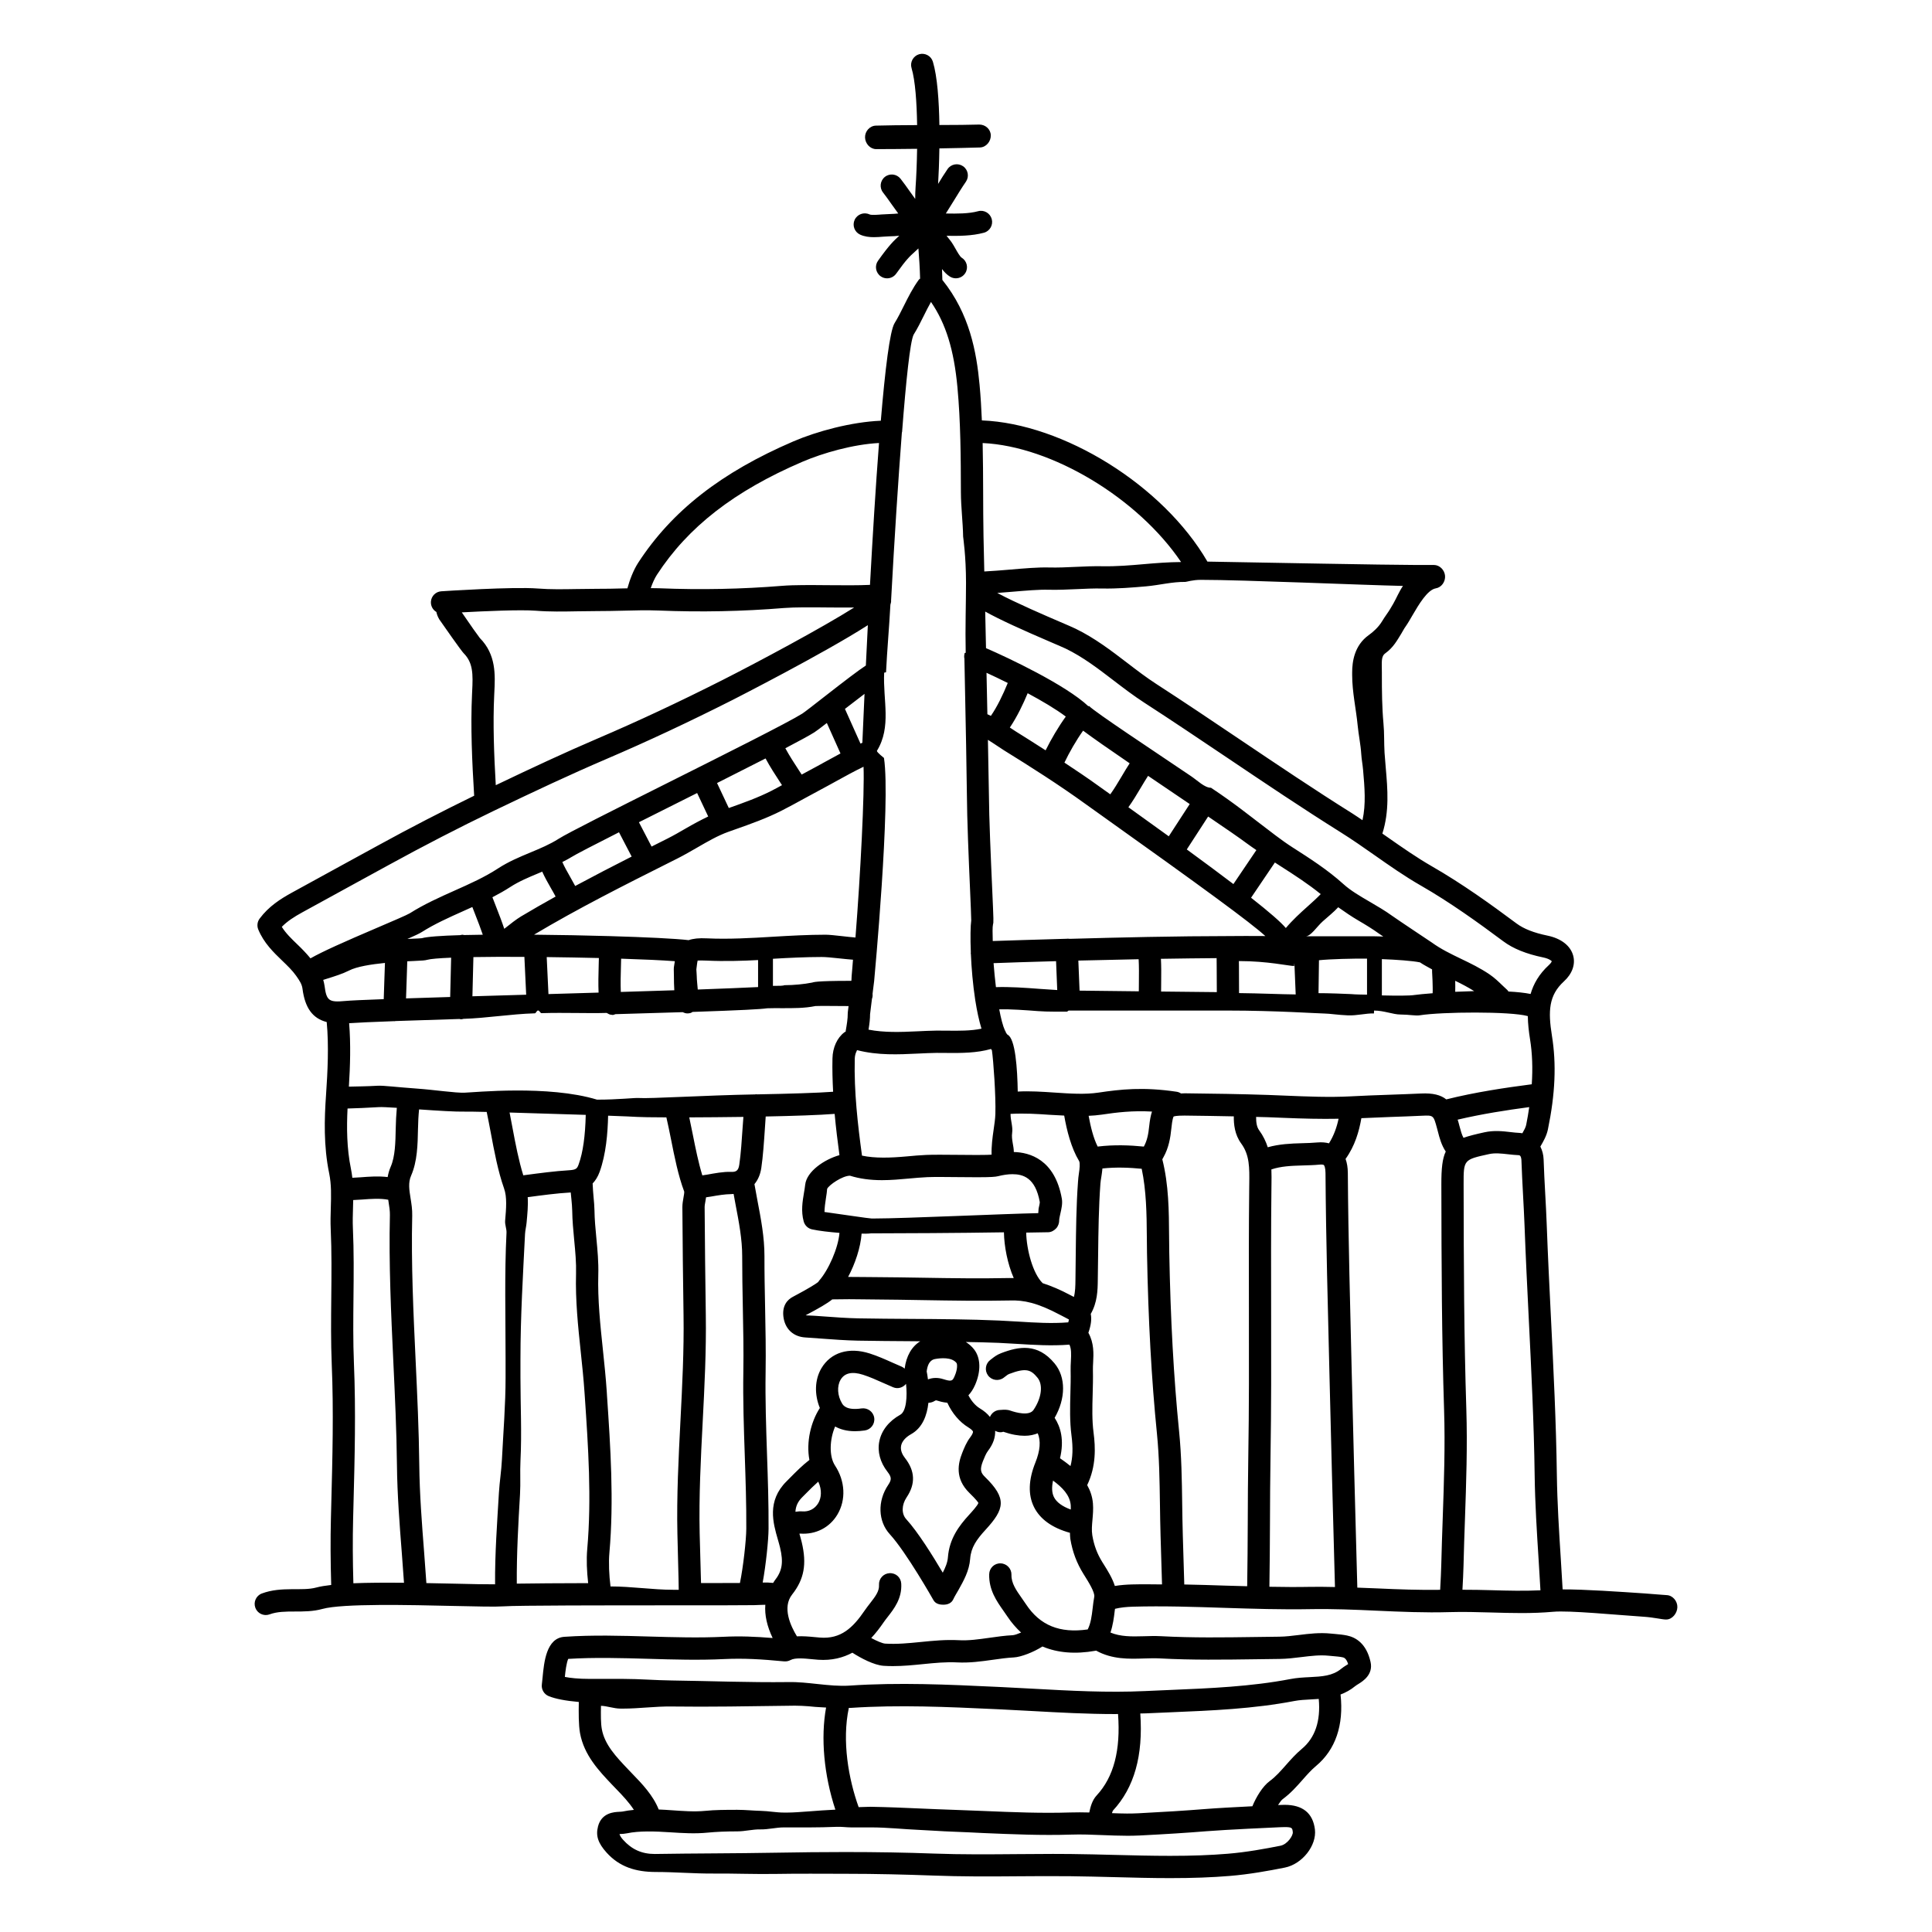 <?xml version="1.0" encoding="UTF-8"?>
<!-- Uploaded to: SVG Repo, www.svgrepo.com, Generator: SVG Repo Mixer Tools -->
<svg fill="#000000" width="800px" height="800px" version="1.1" viewBox="144 144 512 512" xmlns="http://www.w3.org/2000/svg">
 <path d="m308.11 624.15c-1.281 0.055-4.684 0.199-5.629 3.867-0.668 2.562 0.094 4.516 2.266 6.934 3.41 3.789 7.703 5.144 13.094 5.144h0.012c5.059 0 10.113 0.449 15.168 0.414 5.617-0.043 11.238 0.203 16.855 0.098 6.027-0.105 12.055-0.035 18.09-0.035 8.383 0 16 0.203 23.273 0.465 7.438 0.285 14.891 0.262 22.344 0.195 4.691-0.039 9.383-0.059 14.074-0.016 3.852 0.039 7.707 0.148 11.555 0.242 4.961 0.129 9.922 0.262 14.879 0.262 6 0 11.016-0.184 15.797-0.578 5.184-0.422 10.289-1.355 14.605-2.211 4.617-0.93 8.492-5.844 7.973-10.125-0.535-4.316-3.238-6.508-8.035-6.508-0.492 0-1 0.02-1.496 0.043-0.008 0-0.102 0.004-0.242 0.012 0.453-0.707 0.906-1.328 1.262-1.586 2.078-1.523 3.684-3.34 5.234-5.098 1.188-1.348 2.309-2.617 3.566-3.664 5.184-4.32 7.387-10.844 6.504-18.945 1.32-0.5 2.625-1.191 3.883-2.223 0.238-0.195 0.527-0.367 0.812-0.543 1.199-0.742 4.012-2.496 3.258-5.856-1.105-4.977-4.019-6.562-6.262-7.016-1.016-0.211-2.055-0.309-3.094-0.402l-1.07-0.098c-3.012-0.32-5.859 0.027-8.617 0.371-1.785 0.219-3.477 0.426-5.137 0.445l-6.246 0.082c-8.266 0.117-16.82 0.242-25.141-0.215-1.527-0.078-3.09-0.035-4.664 0.016-3.121 0.094-6.07 0.117-8.699-0.98 0.66-1.953 0.918-3.93 1.129-5.734 0.02-0.188 0.055-0.367 0.078-0.555 1.504-0.367 3.082-0.512 4.715-0.562 8.051-0.234 16.285 0.043 24.238 0.305 7.488 0.242 15.23 0.488 22.883 0.344 5.809-0.109 11.746 0.148 17.484 0.41 6.309 0.285 12.832 0.574 19.324 0.379 3.66-0.109 7.43-0.004 11.066 0.098 5.32 0.156 10.828 0.316 16.402-0.188 4.227-0.391 16.578 0.82 23.965 1.312 2.75 0.18 4.91 0.738 5.898 0.738h0.105c1.582 0 2.894-1.629 2.949-3.223 0.059-1.629-1.219-3.188-2.848-3.242-0.965-0.031-3.051-0.266-5.715-0.441-6.672-0.445-16.113-1.109-21.84-1.074-0.152-2.699-0.316-5.422-0.488-8.125-0.465-7.293-0.941-14.844-1.043-22.227-0.188-13.914-0.891-28.008-1.566-41.641-0.41-8.203-0.816-16.418-1.117-24.633-0.102-2.734-0.246-5.484-0.398-8.223-0.164-3.023-0.328-6.047-0.426-9.082-0.043-1.273-0.363-2.426-0.863-3.422 0.008-0.02 0.02-0.035 0.027-0.055 0.754-1.289 1.609-2.75 1.973-4.492 1.945-9.418 2.281-17.32 1.062-24.855-1.043-6.481-0.848-10.688 3.164-14.355 2.211-2.016 3.109-4.519 2.469-6.863-0.715-2.606-3.184-4.531-6.777-5.277-3.637-0.75-6.324-1.805-8.223-3.219-6.894-5.137-14.391-10.527-22.469-15.172-4.043-2.328-7.977-5.078-11.781-7.742-0.43-0.305-0.883-0.605-1.316-0.914 1.879-5.918 1.395-11.762 0.898-17.422-0.117-1.34-0.234-2.672-0.32-4-0.16-2.606-0.035-5.207-0.289-7.812-0.383-4.211-0.422-8.559-0.422-12.777v-0.719c0-2.797-0.266-4.207 0.941-5.07 2.129-1.535 3.156-3.492 4.227-5.219 0.383-0.609 0.664-1.227 1.094-1.816 0.594-0.82 1.195-1.91 1.906-3.109 1.559-2.66 3.898-6.676 6.129-7.047 1.516-0.246 2.574-1.785 2.449-3.32-0.125-1.531-1.418-2.875-2.953-2.875h-4.953c-7.098 0-41.211-0.648-55.066-0.891-11.758-20.25-38.203-36.59-59.777-37.418-0.137-3.16-0.316-6.277-0.609-9.43-0.812-8.719-2.629-18.809-9.859-27.801-0.023-0.988-0.051-1.945-0.094-2.887 0.578 0.762 1.262 1.492 2.117 2.019 0.484 0.297 1.02 0.438 1.547 0.438 0.988 0 1.957-0.496 2.516-1.398 0.859-1.391 0.426-3.203-0.965-4.062-0.461-0.285-1.156-1.523-1.621-2.344-0.359-0.637-0.707-1.242-1.059-1.758-0.422-0.609-0.891-1.133-1.336-1.699 3.191 0.055 6.707 0.047 9.898-0.812 1.574-0.426 2.508-2.047 2.082-3.621-0.426-1.57-2.047-2.519-3.617-2.082-2.5 0.676-5.555 0.656-8.547 0.605 0.738-1.148 1.457-2.309 2.164-3.473 1.023-1.668 2.043-3.336 3.152-4.949 0.926-1.348 0.586-3.184-0.754-4.109-1.344-0.918-3.18-0.586-4.106 0.754-0.887 1.281-1.691 2.613-2.508 3.938 0.137-2.266 0.285-5.629 0.34-9.414 4.25-0.074 8.191-0.164 10.773-0.246 1.629-0.059 2.906-1.617 2.852-3.246-0.055-1.629-1.457-2.828-3.051-2.824-2.543 0.086-6.394 0.109-10.57 0.121-0.098-6.356-0.547-12.852-1.723-16.77-0.469-1.562-2.125-2.441-3.676-1.98-1.559 0.473-2.449 2.117-1.977 3.68 0.98 3.258 1.379 9.125 1.473 15.09-4.008 0.02-7.918 0.051-10.938 0.141-1.629 0.047-2.914 1.516-2.863 3.144 0.039 1.605 1.352 3.082 2.945 3.082h0.09c2.981 0 6.816-0.035 10.762-0.082-0.062 3.996-0.223 7.621-0.395 10.004-0.078 1.078-0.109 2.172-0.109 3.277-0.508-0.695-1-1.383-1.469-2.047-0.789-1.117-1.551-2.203-2.418-3.301-1.012-1.281-2.867-1.5-4.144-0.492-1.277 1.008-1.5 2.867-0.492 4.144 0.801 1.016 1.496 2.016 2.219 3.043 0.551 0.789 1.156 1.629 1.812 2.512-0.734 0.074-1.465 0.125-2.227 0.145-0.605 0.02-1.418 0.055-2.211 0.113-0.934 0.078-2.68 0.223-3.195-0.02-1.477-0.68-3.231-0.039-3.922 1.441-0.684 1.48-0.039 3.231 1.441 3.918 1.148 0.531 2.41 0.68 3.664 0.68 0.848 0 1.691-0.07 2.492-0.133 0.605-0.047 1.195-0.082 1.672-0.094 0.863 0.008 1.711-0.078 2.562-0.156-1.395 1.254-2.664 2.449-5.637 6.629-0.945 1.328-0.633 3.172 0.695 4.117 0.52 0.371 1.117 0.547 1.707 0.547 0.922 0 1.832-0.43 2.41-1.238 2.691-3.781 3.621-4.621 4.914-5.781 0.305-0.273 0.629-0.574 0.977-0.902 0.203 2.535 0.375 5.176 0.449 8-0.094 0.094-0.227 0.133-0.309 0.242-1.652 2.266-2.836 4.648-3.988 6.949-0.777 1.559-1.547 3.113-2.465 4.602-1.258 2.035-2.504 12.219-3.648 25.863-7.863 0.332-17 2.828-23.125 5.457-19.168 8.23-32.246 18.453-41.176 32.184-1.289 2-2.238 4.531-2.856 6.777-0.438 0.012-0.887 0.016-1.316 0.027-2.231 0.062-4.484 0.109-6.703 0.102-1.793 0.008-3.606 0.023-5.41 0.059-3.586 0.059-6.969 0.129-10.371-0.141-6.488-0.508-24.75 0.684-25.523 0.738-1.465 0.094-2.633 1.25-2.746 2.711-0.09 1.148 0.492 2.211 1.445 2.773 0.109 0.504 0.285 1.16 0.781 1.977 5.777 8.277 6.273 8.777 6.461 8.965 2.492 2.531 2.477 5.5 2.238 10.137l-0.031 0.68c-0.414 8.582 0.012 17.965 0.562 26.934-8.348 4.074-16.875 8.457-25.43 13.156l-8.793 4.809c-4.719 2.574-9.434 5.156-14.137 7.75-2.984 1.645-6.078 3.613-8.488 6.844-0.621 0.832-0.758 1.926-0.367 2.883 1.469 3.578 4.055 6.066 6.336 8.262 1.395 1.34 2.711 2.606 3.707 4.019 0.914 1.297 1.527 2.231 1.68 3.434 0.652 5.055 2.664 7.859 6.414 8.82 0.594 6.207 0.246 13.199-0.184 19.41-0.43 6.148-0.668 13.406 0.84 20.691 0.613 2.981 0.523 5.953 0.43 9.102-0.059 1.887-0.109 3.758-0.023 5.641 0.273 5.996 0.207 12.152 0.148 18.105-0.059 5.816-0.121 11.836 0.125 17.777 0.52 12.324 0.191 24.879-0.125 37.027l-0.098 3.871c-0.137 5.5-0.109 11.277 0.078 17.555-1.527 0.18-2.902 0.391-3.914 0.668-3.852 1.066-9.164-0.375-14.445 1.582-1.531 0.562-2.309 2.258-1.746 3.789 0.441 1.191 1.566 1.93 2.769 1.93 0.34 0 0.684-0.059 1.023-0.184 3.981-1.461 9.043-0.055 13.98-1.43 5.297-1.477 23.121-1.066 34.918-0.789 6.113 0.137 10.941 0.25 13.035 0.102 3.699-0.266 27.566-0.266 44.992-0.27 10.109 0 18.656 0 21.453-0.047 0.383-0.008 0.82-0.027 1.297-0.051 0.406-0.02 1.039-0.047 1.684-0.051-0.219 2.723 0.461 5.711 1.941 8.812-4.672-0.379-8.656-0.543-13.066-0.324-6.43 0.312-13.141 0.113-19.637-0.07-7.394-0.219-15.039-0.441-22.488 0.074-4.797 0.328-5.394 6.684-5.793 10.895-0.062 0.648-0.113 1.227-0.176 1.664-0.195 1.348 0.555 2.656 1.816 3.164 1.793 0.727 4.453 1.234 7.973 1.547-0.047 2.793-0.074 6.082 0.324 8.262 1.074 5.848 5.004 9.98 8.465 13.629l1.176 1.223c1.652 1.699 3.391 3.551 4.633 5.481-1.051 0.098-2.059 0.242-3.008 0.441-0.293 0.051-0.586 0.051-0.875 0.066zm180.88-16.672c-1.602 1.336-2.93 2.836-4.211 4.289-1.406 1.594-2.734 3.098-4.293 4.238-1.891 1.387-3.602 4.258-4.594 6.672-4.316 0.211-9.562 0.496-12.547 0.738-5.16 0.414-10.762 0.77-17.629 1.121-1.02 0.051-2.039 0.07-3.055 0.07-1.324 0-2.648-0.059-3.973-0.102 0.082-0.297 0.164-0.555 0.25-0.676 5.672-6.125 8.031-14.586 7.25-25.738 0.516-0.02 1.031-0.012 1.551-0.035 2.215-0.102 4.434-0.195 6.648-0.289 10.727-0.445 21.812-0.906 32.672-2.992 1.336-0.25 2.773-0.332 4.297-0.41 0.691-0.035 1.406-0.078 2.125-0.133 0.539 5.859-0.965 10.309-4.492 13.246zm-117.44 15.43c-2.676-7.457-4.469-17.52-2.602-26.301 0.18-0.012 0.359 0.012 0.543 0 12.723-0.855 25.719-0.254 38.285 0.328l1.184 0.055c2.836 0.133 5.672 0.289 8.508 0.445 7.231 0.402 14.641 0.809 22.09 0.809 0.242 0 0.492-0.016 0.734-0.016 0.715 9.582-1.129 16.68-5.672 21.586-1.164 1.246-1.633 2.965-1.949 4.512-1.688-0.039-3.383-0.059-5.078-0.004-7.519 0.246-15.195-0.07-22.645-0.383-2.769-0.113-5.539-0.23-8.305-0.32-2.894-0.09-5.785-0.219-8.68-0.344-4.328-0.188-8.66-0.379-13.285-0.461-0.625 0.004-1.758 0.039-3.129 0.094zm44.348-53.766c-0.355-0.535-0.727-1.066-1.098-1.59-1.508-2.141-2.809-3.996-2.754-6.211 0.043-1.629-1.242-2.988-2.875-3.031-1.645-0.066-2.988 1.242-3.027 2.875-0.109 4.176 1.984 7.144 3.828 9.762 0.34 0.484 0.676 0.965 1 1.449 1.086 1.641 2.312 3.027 3.629 4.246-0.898 0.383-1.75 0.672-2.199 0.703-2.113 0.105-4.176 0.402-6.168 0.684-2.856 0.402-5.547 0.797-8.238 0.637-3.406-0.172-6.738 0.152-9.961 0.477-3.277 0.328-6.363 0.625-9.465 0.434-0.691-0.047-2.188-0.68-3.684-1.484 1.211-1.297 2.269-2.68 3.188-4.023 0.352-0.52 0.75-1.027 1.152-1.543 1.711-2.188 3.836-4.914 3.613-8.84-0.09-1.625-1.41-2.871-3.117-2.777-1.629 0.09-2.871 1.488-2.777 3.117 0.09 1.59-0.836 2.902-2.375 4.867-0.484 0.617-0.957 1.227-1.383 1.852-3.152 4.637-6.348 7.684-11.91 7.227l-1.52-0.137c-1.406-0.137-2.984-0.27-4.562-0.191-1.652-2.707-3.973-7.648-1.285-11.062 3.195-4.051 3.938-8.07 2.559-13.867-0.176-0.734-0.395-1.496-0.617-2.266 0.074-0.008 0.18-0.031 0.223-0.031 4.078 0.297 7.789-1.566 9.863-5.074 2.297-3.891 2.051-8.855-0.656-12.969-1.598-2.43-1.445-6.91 0.035-10.336 1.332 0.734 3.027 1.246 5.266 1.246 0.801 0 1.66-0.066 2.598-0.199 1.613-0.234 2.727-1.73 2.496-3.348-0.234-1.613-1.738-2.707-3.348-2.496-4 0.594-4.871-0.824-5.156-1.281-1.254-2.059-1.418-4.606-0.402-6.328 1.055-1.785 3.051-2.234 5.93-1.312 1.785 0.57 3.531 1.352 5.379 2.176 0.871 0.391 1.738 0.777 2.617 1.145 1.242 0.523 2.606 0.09 3.41-0.91 0.363 3.394 0.086 7.293-1.527 8.188-3 1.668-4.973 4.168-5.551 7.035-0.551 2.723 0.215 5.59 2.156 8.07 1.18 1.508 1.086 2.168 0.18 3.523-2.863 4.262-2.68 9.621 0.445 13.035 4.379 4.777 11.48 17.316 11.551 17.445 0.52 0.941 1.512 1.23 2.586 1.23h0.102c1.109 0 2.106-0.41 2.574-1.418 0.418-0.902 0.91-1.633 1.402-2.516 1.332-2.391 2.844-5.031 3.078-8.238 0.227-2.992 1.672-5.066 4.098-7.703 5.031-5.484 5.711-8.254-0.164-13.977-1.121-1.098-1.445-1.914-0.547-4.191 0.406-1.012 0.824-2.051 1.355-2.746 1.363-1.789 1.961-3.566 1.879-5.297 0.414 0.223 0.867 0.387 1.371 0.387 0.262 0 0.531-0.02 0.758-0.137 2.227 0.766 4.113 1.074 5.703 1.074 1.395 0 2.488-0.285 3.461-0.656 0.844 2.004 0.641 4.59-0.629 7.75-1.848 4.59-1.969 8.559-0.367 11.789 1.609 3.238 4.871 5.551 9.527 6.828 0.023 0.543 0.012 1.066 0.102 1.629 0.578 3.438 1.688 6.398 3.508 9.32l0.328 0.523c0.949 1.516 2.719 4.336 2.504 5.481-0.188 1.004-0.312 2.043-0.43 3.082-0.238 2.051-0.492 3.984-1.305 5.574-7.402 1.059-12.637-1.047-16.355-6.672zm-55.051-32.488c1.059 2.254 0.789 4.363 0.012 5.676-0.914 1.543-2.492 2.356-4.305 2.199-0.492-0.047-1.113 0.012-1.758 0.109 0.082-1.398 0.578-2.644 1.801-3.856l0.941-0.945c1.047-1.062 2.18-2.188 3.309-3.184zm-31.066 26.875-0.066-2.246c-0.105-3.637-0.211-7.269-0.297-10.902-0.219-9.812 0.297-19.828 0.797-29.516 0.48-9.293 0.973-18.914 0.828-28.426-0.137-9.508-0.25-19.027-0.309-28.527 0-0.492 0.109-1.008 0.199-1.52 0.062-0.348 0.125-0.715 0.18-1.094 0.449-0.078 0.867-0.117 1.32-0.199 1.824-0.324 3.691-0.629 5.246-0.641 0.254 0 0.488-0.035 0.734-0.051 0.164 0.887 0.324 1.801 0.488 2.664 0.922 4.812 1.793 9.355 1.785 13.832-0.008 4.512 0.082 9.02 0.168 13.531 0.113 5.629 0.23 11.441 0.137 17.137-0.121 7.391 0.129 14.875 0.379 22.113 0.215 6.379 0.441 12.98 0.402 19.445-0.016 2.945-0.797 10.094-1.684 14.383-2.613 0.008-6.168 0.012-10.309 0.016zm11.047-121.09c-0.242 3.648-0.496 7.418-0.914 10.227-0.219 1.48-0.77 1.969-2.168 1.887-2.117-0.055-4.254 0.363-6.34 0.734-0.441 0.078-0.852 0.121-1.285 0.195-1.02-3.332-1.789-7.109-2.523-10.809-0.309-1.555-0.617-3.078-0.938-4.559 4.375-0.016 9.359-0.055 14.348-0.125-0.066 0.793-0.125 1.602-0.18 2.449zm3.754-8.422c-0.039-0.004-0.07-0.027-0.105-0.031-0.125-0.012-0.238 0.035-0.363 0.043-13.336 0.242-27.965 1.168-30.84 0.953-1.059-0.086-5.406 0.438-11.012 0.438h-0.016-0.012-0.008c-12.922-3.938-32.613-1.914-35.105-1.848-2.469 0.098-7.949-0.754-12.793-1.098-5.367-0.383-8.73-0.832-10.23-0.742-2.977 0.172-5.504 0.18-7.641 0.238 0.344-5.449 0.52-11.32 0.066-16.809 1.859-0.137 6.133-0.344 11.922-0.543 0.055 0.004 0.094 0.02 0.148 0.02 0.074 0 0.137-0.047 0.211-0.051 4.832-0.164 10.645-0.355 16.957-0.547 0.152 0.027 0.293 0.086 0.453 0.086 0.215 0 0.406-0.082 0.609-0.121 6.047-0.18 12.48-1.273 18.883-1.465 0.266 0.086 0.535-0.738 0.828-0.738h0.117c0.316 0 0.602 0.793 0.887 0.691 6.391-0.184 12.121 0.094 17.234-0.059 0.352 0.145 0.723 0.469 1.117 0.469 0.191 0 0.395 0.094 0.59 0.059 0.223-0.047 0.406-0.109 0.605-0.199 7.098-0.215 12.961-0.371 17.82-0.531 0.395 0.188 0.812 0.332 1.254 0.332 0.293 0 0.59-0.035 0.887-0.125 0.184-0.059 0.328-0.176 0.492-0.27 13.059-0.445 17.922-0.703 19.805-0.965 1.371-0.047 2.66-0.039 3.918-0.027 3.043-0.004 5.93 0.031 8.84-0.566 0.75-0.051 6.004-0.016 8.777 0.008-0.117 0.953-0.199 1.633-0.199 1.633-0.02 0.141-0.023 0.289-0.023 0.438 0.027 1.164-0.246 2.891-0.523 4.438-0.012 0.082 0 0.152-0.008 0.23-0.117 0.082-0.242 0.129-0.363 0.219-1.91 1.445-3.086 4.027-3.148 6.902-0.07 2.977 0.02 5.918 0.172 8.844-3.922 0.305-11.762 0.539-20.203 0.695zm-49.156 27.766c0.102 1.094 0.203 2.102 0.215 3.039 0.035 2.66 0.289 5.285 0.527 7.82 0.297 3.086 0.57 6 0.488 8.926-0.195 7.019 0.539 13.984 1.25 20.715 0.379 3.566 0.754 7.137 0.996 10.719l0.078 1.117c0.902 13.27 1.828 26.988 0.645 40.383-0.25 2.883-0.109 5.867 0.242 9.043-7.731 0.02-14.625 0.059-18.91 0.133-0.059-7.906 0.398-15.934 0.855-23.715 0.172-2.949-0.031-5.891 0.117-8.84 0.375-7.379-0.004-14.828-0.004-22.035v-4.93c0-11.227 0.676-22.383 1.215-33.168 0.051-0.98 0.328-1.984 0.414-2.996 0.195-2.227 0.445-4.504 0.293-6.731 3.785-0.512 7.746-1.035 11.16-1.23 0.07-0.004 0.168-0.016 0.242-0.02 0.051 0.602 0.121 1.215 0.176 1.77zm1.93-9.234c-0.406 1.113-0.625 1.473-2.637 1.586-3.66 0.215-7.894 0.785-11.633 1.281l-0.41 0.055c-1.195-3.828-2.047-8.234-2.852-12.543-0.262-1.395-0.516-2.762-0.781-4.098 6.195 0.172 13.746 0.41 20.184 0.621-0.133 5.586-0.73 9.945-1.871 13.098zm-48.484-9.488c-0.07 3.652-0.145 7.422-1.328 10.125-0.414 0.941-0.652 1.859-0.809 2.746-2.481-0.289-4.871-0.117-7.195 0.066-0.723 0.059-1.445 0.082-2.168 0.125-0.09-0.781-0.199-1.566-0.367-2.371-1.125-5.445-1.148-10.973-0.902-15.984 2.289-0.059 5.019-0.176 8.328-0.371 0.703-0.047 2.547 0.047 4.734 0.188-0.168 1.816-0.258 3.652-0.293 5.477zm194.5-96.777c-0.711 1.09-1.426 2.281-2.152 3.519-0.992 1.672-2.004 3.344-2.981 4.699l-3.055-2.18c-2.988-2.164-6.047-4.203-9.098-6.223 1.281-2.691 3.125-5.91 4.949-8.469 2.574 1.926 6.785 4.859 12.336 8.652zm30.871 21.094c0.887 0.664 1.801 1.273 2.707 1.906-0.926 1.363-1.934 2.859-2.953 4.367-1.078 1.598-2.148 3.191-3.133 4.637-3.457-2.629-7.562-5.676-12.352-9.18 0.895-1.387 1.887-2.91 2.891-4.457 0.961-1.477 1.906-2.934 2.766-4.266 4.637 3.148 8.426 5.754 10.074 6.992zm73.195 76.949c-0.223-0.031-0.438-0.082-0.668-0.09-0.828-0.035-1.645-0.129-2.465-0.223-2.066-0.242-4.41-0.504-6.945 0.059-2.266 0.496-4.051 0.941-5.523 1.457-0.457-0.844-0.738-1.883-1.043-3.043l-0.262-0.988c-0.078-0.277-0.16-0.516-0.238-0.781 6.43-1.512 12.969-2.527 18.969-3.324-0.23 1.543-0.469 3.078-0.809 4.711-0.129 0.648-0.551 1.422-1.016 2.223zm1.449-31.047c0.027 2.078 0.27 4.141 0.586 6.109 0.613 3.785 0.738 7.734 0.461 11.953-7.027 0.914-14.926 2.078-22.656 4.008-1.473-1.18-3.539-1.711-6.711-1.559-2.754 0.129-5.523 0.227-8.285 0.324-3.465 0.121-6.93 0.242-10.367 0.43-5.562 0.293-11.473 0.051-17.188-0.188l-4.586-0.184c-7.379-0.25-14.754-0.355-22.137-0.438-0.375 0-0.68 0.031-1.027 0.043-0.344-0.223-0.73-0.395-1.164-0.457-8.855-1.316-14.859-0.645-20.738 0.234-3.559 0.531-7.477 0.262-11.637-0.016-3.219-0.219-6.516-0.438-9.727-0.266-0.094-5.91-0.605-14.121-2.723-15.078-0.16-0.16-0.32-0.406-0.473-0.688-0.027-0.078-0.02-0.156-0.055-0.234-0.035-0.078-0.102-0.121-0.141-0.191-0.562-1.238-1.066-3.219-1.512-5.606 3.152-0.059 6.777 0.215 10.32 0.48 2.746 0.207 5.383 0.105 7.641 0.141 0.117 0 0.297-0.289 0.477-0.289h0.004 0.023 41.941 0.004 0.137 0.016c12.82 0 23.977 0.777 25.77 0.793 1.195 0.008 3.422 0.371 6.066 0.48 2.434 0.102 4.746-0.578 6.906-0.508 0.012 0 0.02-0.762 0.031-0.762h0.02c2.617 0 5.008 1.047 6.996 1.047 2.238 0 4.004 0.387 5.109 0.203 5.766-0.926 24.008-1.078 28.617 0.215zm-52.695 33.711c-0.91-0.242-1.91-0.324-3.012-0.234-1.371 0.129-2.75 0.164-4.137 0.203-2.961 0.082-6.008 0.211-9.074 1.074-0.492-1.516-1.195-3.019-2.277-4.496-0.633-0.859-0.82-2.031-0.812-3.547 1.02 0.027 2.035 0.043 3.055 0.078l4.547 0.18c4.699 0.195 9.504 0.32 14.254 0.23-0.469 2.223-1.254 4.473-2.543 6.512zm-47.641-4.566c-0.215 2.106-0.531 3.809-1.422 5.43-3.715-0.367-7.887-0.535-12.234-0.004-1.156-2.289-1.871-5.293-2.398-8.152 1.16-0.055 2.312-0.137 3.449-0.309 4.047-0.605 8.16-1.102 13.34-0.816-0.34 1.066-0.578 2.324-0.734 3.852zm-25.484 93.941c2.43 1.801 4.461 3.809 4.688 6.531 0.031 0.371 0.016 0.758 0.008 1.148-2.246-0.832-3.773-1.93-4.461-3.309-0.559-1.137-0.613-2.613-0.234-4.371zm-2.742-52.309c-2.672-2.613-4.277-8.98-4.375-13.406 3.496-0.059 5.773-0.098 5.863-0.098 0.789-0.016 1.531-0.445 2.074-1.016 0.543-0.57 0.832-1.434 0.812-2.219-0.008-0.305 0.195-1.207 0.32-1.746 0.297-1.301 0.598-2.648 0.383-3.891-1.852-10.488-8.609-12.293-12.727-12.387 0.012-1.594-0.695-3.344-0.445-5.066 0.23-1.625-0.422-3.297-0.422-4.879v-0.16c3.938-0.191 7 0.012 10.289 0.238 1.141 0.078 2.766 0.148 3.926 0.211 0.691 3.957 1.844 8.555 3.949 12.051 0.293 0.48 0.137 2.109-0.039 3.191-0.133 0.801-0.195 1.586-0.25 2.32-0.473 6.41-0.523 12.875-0.598 19.129l-0.078 6.766c-0.016 1.711-0.047 3.242-0.414 4.609l-0.812-0.422c-2.777-1.48-5.164-2.492-7.457-3.227zm-13.168-95.082c0.168-0.641 0.172-0.652-0.223-9.594-0.348-7.801-0.824-18.488-0.863-24.93-0.008-1.551-0.113-7.102-0.262-14.391 1.055 0.656 2.078 1.344 2.668 1.734 0.625 0.418 1.164 0.777 1.562 1.027 7.055 4.367 14.555 9.125 21.672 14.273l3.102 2.215c28.445 20.262 40.477 29.078 44.516 32.75-2.699-0.043-8.477-0.004-8.477 0v0.062-0.062c-15.742 0.02-30.047 0.367-43.328 0.738-0.07 0-0.496-0.047-0.562-0.043-0.051 0.004-0.281 0.023-0.328 0.027-8.535 0.238-15.73 0.469-19.543 0.598-0.051-2.074-0.098-3.691 0.066-4.406zm113.15 10.062c0.98 0.676 2.199 1.289 3.207 1.859-0.016 0.969 0.098 1.945 0.117 2.914 0.023 1.215 0.09 2.379 0.031 3.406-1.945 0.156-3.906 0.324-4.793 0.465-1.34 0.215-4.723 0.203-8.66 0.113v-9.617c3.941 0.148 8.062 0.441 10.098 0.859zm-14.031 8.555c-3.938-0.055-3.156-0.105-4.273-0.152-2.731-0.113-5.293-0.211-6.531-0.223-0.328-0.004-1.141-0.008-2.051-0.02l0.121-8.727c3.078-0.32 8.801-0.457 12.734-0.426zm-54.574-0.828c0-0.738 0.008-1.531 0.02-2.359 0.027-2.18 0.039-4.363-0.066-6.312 5.156-0.082 10.184-0.148 14.762-0.18 0.004 0.77 0.012 1.594 0.02 2.465 0.02 2.215 0.039 4.582 0.031 6.543-4.914-0.055-9.965-0.105-14.766-0.156zm-21.605-0.238-0.324-7.965c5.086-0.125 10.523-0.246 15.98-0.359 0.105 1.852 0.09 4.203 0.066 6.133-0.008 0.82-0.016 1.609-0.02 2.371-6.606-0.078-12.258-0.141-15.703-0.18zm42.242-6.203c-0.008-0.859-0.016-0.875-0.02-1.633 7.668 0 13.258 1.309 14.621 1.309h0.027c0.02 0 0.043-0.77 0.062-0.762l0.344 8.297c-4.043-0.039-9.289-0.293-15.012-0.355 0.012-2.012-0.004-4.602-0.023-6.856zm-65.031-1.078c3.484-0.137 9.422-0.332 16.562-0.527l0.309 7.652c-1.469-0.082-2.996-0.184-4.602-0.305-3.961-0.301-8.012-0.586-11.645-0.465-0.258-2.121-0.465-4.293-0.625-6.356zm122.34 7.59c0.027-0.945 0.02-1.918 0-2.918 1.762 0.859 3.445 1.738 5.019 2.738-1.715 0.043-3.402 0.105-5.019 0.18zm-21.488-14.711h-0.004-0.008-18.016-0.109c1.359 0 2.973-2.574 4.496-3.938 1.508-1.355 2.934-2.461 4.121-3.758 1.742 1.234 3.57 2.488 5.414 3.562 1.844 1.074 3.746 2.238 5.41 3.441 0.207 0.148 0.625 0.43 1.129 0.766-0.805-0.023-1.613-0.074-2.434-0.074zm-17.582-7.953c-1.965 1.754-4.078 3.688-5.816 5.766-1.297-1.543-4.305-4.172-9.215-8.031 1.039-1.531 2.191-3.231 3.348-4.953 1.027-1.523 2.039-3.023 2.965-4.383 0.508 0.328 1.023 0.664 1.527 0.988 3.742 2.391 7.301 4.695 10.617 7.387-0.969 1.016-2.191 2.125-3.426 3.227zm-34.121-22.734c-0.941 1.449-1.871 2.879-2.719 4.191-3.285-2.383-6.852-4.953-10.703-7.703 1.133-1.57 2.211-3.348 3.258-5.121 0.656-1.102 1.32-2.211 1.961-3.199 2.512 1.707 5.16 3.5 8.055 5.457 1.004 0.68 2 1.355 2.981 2.019-0.879 1.352-1.848 2.844-2.832 4.356zm-35.359-18.594c-2.668-1.711-5.352-3.426-7.938-5.027-0.355-0.219-0.836-0.543-1.395-0.918-0.051-0.035-0.094-0.062-0.145-0.094 1.934-2.856 3.586-6.34 4.723-9.094 3.777 2.027 7.473 4.207 10.102 6.188-1.953 2.707-3.906 6.031-5.348 8.945zm-14.504-9.137c-0.324-0.168-0.617-0.293-0.926-0.43-0.074-3.516-0.152-7.231-0.23-10.98 1.598 0.734 3.535 1.652 5.633 2.695-1.262 3.113-2.856 6.391-4.477 8.715zm0.27 88.613c0.406 2.746 1.066 12.145 0.922 16.852-0.039 1.316-0.25 2.742-0.465 4.207-0.305 2.09-0.602 4.363-0.539 6.621-0.488 0.039-1.547 0.082-3.883 0.082-1.527 0-3.266-0.02-4.996-0.035-3.289-0.027-6.547-0.062-8.414 0.02-1.707 0.074-3.422 0.227-5.133 0.387-4.418 0.402-8.496 0.531-11.918-0.203-1.117-8.215-2.125-16.887-1.918-25.629 0.031-1.449 0.633-2.238 0.605-2.328 5.519 1.426 10.941 1.164 16.199 0.91 1.645-0.078 3.289-0.156 4.926-0.18 0.891-0.008 1.832 0 2.809 0.016 3.711 0.035 7.82 0.027 11.562-1.051 0.086 0.102 0.16 0.238 0.242 0.332zm-37.648-18.387c-9.328 0-9.562 0.371-10.02 0.465-2.133 0.426-4.871 0.684-7.16 0.684-0.82 0 0.734 0.191-3.199 0.184v-7.18c3.938-0.242 8.844-0.473 12.898-0.473 0.918-0.004 2.664 0.137 4.438 0.344 1.43 0.16 2.801 0.285 3.879 0.375-0.145 1.652-0.211 2.871-0.359 4.344-0.039 0.395-0.02 1.258-0.094 1.258h-0.383zm-99.758-6.297c3.981-0.07 8.621-0.082 13.512-0.055 0.074 1.582 0.16 3.387 0.246 5.223 0.082 1.672 0.16 3.328 0.227 4.805-4.879 0.141-9.676 0.285-14.246 0.418 0.027-1.414 0.07-2.969 0.113-4.559 0.066-1.992 0.117-4 0.148-5.832zm19.891 9.805c-0.07-1.508-0.152-3.195-0.234-4.918-0.082-1.707-0.164-3.391-0.23-4.887 4.644 0.059 9.359 0.141 13.824 0.25-0.016 0.637-0.031 1.277-0.051 1.969-0.07 2.371-0.125 4.898-0.027 7.195-4.461 0.133-8.926 0.262-13.281 0.391zm19.172-0.566c-0.09-2.117-0.031-4.644 0.035-6.84 0.02-0.691 0.035-1.336 0.051-1.977 5.828 0.184 10.867 0.414 14.23 0.668-0.09 0.516-0.176 1.043-0.254 1.629-0.023 0.164-0.031 0.336-0.023 0.504 0.02 0.566 0.027 1.203 0.035 1.887 0.004 1.188 0.027 2.449 0.105 3.684-4.449 0.145-9.238 0.297-14.18 0.445zm20.395-0.641c-0.082-1.156-0.254-2.422-0.27-3.551-0.004-0.633-0.09-1.23-0.105-1.777 0.117-0.891 0.211-1.82 0.344-2.348 0.375-0.031 1.332-0.043 2.527 0.016 4.422 0.211 9.551 0.07 13.488-0.152v7.16c-3.938 0.184-8.93 0.402-15.984 0.652zm41.793-13.785c-1.16-0.09-2.488-0.242-3.543-0.363-1.781-0.199-3.422-0.375-4.348-0.379-4.672 0.004-9.387 0.266-13.934 0.535-5.762 0.348-11.73 0.699-17.523 0.43-2.141-0.113-3.676 0.062-4.856 0.477-3.363-0.406-11.398-0.797-20.914-1.07h-0.004-0.004c-6.344-0.184-13.344-0.32-20.062-0.379 11.672-6.961 24.035-13.18 36-19.184l2.016-1.012c1.758-0.891 3.477-1.883 5.188-2.871 2.852-1.652 5.547-3.211 8.34-4.207l1.688-0.598c4.106-1.449 8.355-2.949 12.406-5.008 2.012-1.027 3.996-2.113 5.981-3.203 1.48-0.812 2.961-1.625 4.461-2.414 1.219-0.641 2.559-1.387 3.957-2.156 2.359-1.309 4.902-2.699 7.293-3.852 0.285 6.871-0.801 28.309-2.141 45.254zm1.824-51.602c-0.164 0.074-0.328 0.129-0.496 0.207l-4.117-9.191c1.66-1.289 3.516-2.719 5.188-3.984-0.227 4.961-0.418 9.355-0.574 12.969zm-9.41-5.246 3.617 8.074c-1.383 0.738-2.746 1.484-4.055 2.207-1.363 0.75-2.66 1.477-3.844 2.098-0.801 0.422-1.59 0.863-2.387 1.289-0.207-0.32-0.41-0.629-0.629-0.965-1.23-1.883-2.652-4.066-3.699-6.012 3.606-1.887 6.324-3.363 7.652-4.195 0.539-0.34 1.621-1.156 3.344-2.496zm-16.242 9.395c1.16 2.172 2.633 4.449 4.008 6.543 0.121 0.184 0.23 0.355 0.348 0.535-0.918 0.496-1.832 1.008-2.762 1.48-3.598 1.832-7.363 3.172-11.336 4.578-0.5-1.086-1.039-2.227-1.594-3.387-0.527-1.105-1.043-2.195-1.523-3.234 4.617-2.324 9.008-4.543 12.859-6.516zm-18.133 9.164c0.465 1.008 0.969 2.062 1.473 3.121 0.5 1.055 1 2.102 1.461 3.094-2.035 0.98-4.016 2.047-5.918 3.152-1.613 0.934-3.231 1.875-4.883 2.707l-2.008 1.008c-0.727 0.367-1.469 0.738-2.195 1.105-0.543-1.062-1.125-2.18-1.719-3.305-0.566-1.07-1.121-2.133-1.637-3.144 3.199-1.605 6.578-3.297 9.926-4.981 1.828-0.918 3.668-1.836 5.5-2.758zm-20.707 10.398c0.531 1.039 1.105 2.133 1.684 3.234 0.574 1.094 1.145 2.18 1.672 3.207-4.988 2.527-9.984 5.121-14.965 7.793-0.434-0.82-0.895-1.641-1.355-2.445-0.762-1.328-1.516-2.668-2.051-3.902 0.727-0.387 1.465-0.727 2.172-1.176 1.305-0.824 6.348-3.426 12.844-6.711zm-21.227 10.812c0.289-0.117 0.582-0.254 0.875-0.383 0.652 1.457 1.461 2.898 2.269 4.305 0.461 0.801 0.902 1.566 1.285 2.301-3.09 1.715-6.156 3.473-9.184 5.281-1.16 0.695-2.91 2.047-4.422 3.269-0.613-1.855-1.367-3.809-2.125-5.742-0.359-0.91-0.703-1.793-1.016-2.621 1.602-0.836 3.191-1.715 4.731-2.715 2.285-1.484 4.859-2.562 7.586-3.695zm-17.641 8.996c0.273 0.711 0.551 1.434 0.852 2.195 0.664 1.691 1.359 3.492 1.918 5.148-1.75 0.02-3.414 0.051-4.965 0.086-0.148-0.023-0.285-0.086-0.438-0.086-0.203 0-0.383 0.078-0.57 0.113-5.066 0.145-8.793 0.41-10.172 0.809-0.367 0.051-1.195 0.082-2.32 0.129-0.461 0.023-0.988 0.047-1.516 0.074 1.957-0.859 3.18-1.434 3.769-1.805 3.473-2.199 7.188-3.856 11.125-5.617 0.762-0.34 1.539-0.695 2.316-1.047zm-17.242 14.387c0.676-0.035 1.297-0.066 1.82-0.086 2.258-0.105 2.875-0.141 3.441-0.305 0.887-0.25 3.168-0.438 6.363-0.57-0.031 1.742-0.082 3.641-0.133 5.523-0.047 1.719-0.09 3.387-0.121 4.894-4.231 0.125-8.168 0.246-11.699 0.371 0.043-1.508 0.098-3.059 0.16-4.641 0.066-1.773 0.125-3.512 0.168-5.188zm117.32 56.82c2.551 0.797 5.328 1.18 8.492 1.18 2.434 0 4.828-0.219 7.144-0.43 1.617-0.145 3.234-0.297 4.848-0.367 1.789-0.078 4.949-0.043 8.109-0.012 1.746 0.016 3.504 0.035 5.051 0.035 3.762 0 4.898-0.102 5.594-0.277 1.395-0.352 2.672-0.531 3.805-0.531 2.769 0 6.106 0.859 7.262 7.402 0.004 0.289-0.184 1.133-0.312 1.691-0.031 0.141-0.062 1.086-0.094 1.23-8.469 0.156-35.59 1.414-43.211 1.414h-1c-0.633 0-7.887-1.098-12.445-1.723 0.016-1.031 0.199-2.543 0.395-3.691 0.141-0.824 0.277-1.852 0.312-2.434 0.469-1.031 4.043-3.484 6.051-3.488zm5.629 15.273h1.059c5.762 0 22.531-0.078 34.113-0.27 0.07 3.691 0.926 8.277 2.598 12.125-0.348-0.008-0.676-0.02-1.035-0.012-7.68 0.16-15.516 0.055-23.102-0.078-4.094-0.074-8.188-0.129-12.281-0.156l-3.504-0.031c-1.336-0.016-2.57-0.027-3.969-0.027 1.844-3.445 3.301-7.762 3.574-11.477 1.512 0.07 2.516-0.074 2.547-0.074zm-10.32 17.5c3.535-0.074 5.637-0.047 8.094-0.012l3.543 0.039c4.074 0.027 8.145 0.094 12.219 0.168 7.641 0.125 15.535 0.262 23.324 0.098 3.531-0.105 7.066 0.547 13.27 3.852l1.113 0.574c0.395 0.203 0.855 0.438 1.16 0.617-0.031 0.172-0.086 0.418-0.18 0.754-4.352 0.352-8.703 0.082-13.285-0.203-1.676-0.102-3.356-0.203-5.039-0.277-7.824-0.344-15.77-0.391-23.449-0.434-4.609-0.031-9.219-0.059-13.82-0.145-3.137-0.062-6.266-0.297-9.398-0.527-1.441-0.105-2.879-0.215-4.543-0.273 0 0-0.004-0.02-0.008-0.047 3.426-1.816 5.656-3.086 7-4.184zm43.961 11.516c1.645 0.074 3.285 0.172 4.93 0.273 4.547 0.285 9.227 0.574 13.961 0.207 0.52 1.137 0.484 2.473 0.383 4.379-0.047 0.852-0.086 1.695-0.066 2.531 0.047 1.992-0.008 3.992-0.062 5.992-0.098 3.644-0.199 7.414 0.289 11.172 0.434 3.309 0.328 5.84-0.266 8.098-0.93-0.754-1.871-1.445-2.777-2.066 1.16-4.836 0.164-8.297-1.422-10.711 2.957-5.133 3.008-10.793-0.027-14.434-4.5-5.43-9.469-4.5-14.168-2.699-1.105 0.422-1.84 0.996-2.426 1.457l-0.398 0.305c-1.316 0.961-1.605 2.805-0.641 4.125 0.961 1.32 2.809 1.602 4.125 0.641l0.559-0.426c0.414-0.324 0.625-0.484 0.891-0.582 4.617-1.773 5.836-1.074 7.523 0.957 1.551 1.863 1.125 5.375-1.035 8.562-1.145 1.68-4.664 0.688-6.125 0.188-0.938-0.328-1.789-0.25-2.367-0.203l-0.32 0.02c-1.238 0-2.293 0.766-2.731 1.859-0.66-0.844-1.559-1.602-2.676-2.273-1.188-0.719-2.266-1.973-3.035-3.469 0.648-0.68 1.246-1.57 1.758-2.727 1.598-3.629 1.508-7.148-0.227-9.402-0.617-0.805-1.371-1.457-2.211-1.996 2.859 0.047 5.727 0.102 8.562 0.223zm-16.629 4.277c1.258-0.227 4.332-0.578 5.602 1.078 0.188 0.242 0.32 1.582-0.492 3.426-0.25 0.574-0.422 0.949-0.738 1.125-0.016 0.004-0.031 0.008-0.047 0.012-0.082 0.023-0.164 0.055-0.246 0.082-0.398 0.074-0.988-0.059-1.984-0.375-0.723-0.227-1.387-0.32-1.992-0.32-0.789 0-1.48 0.156-2.074 0.387-0.113-0.902-0.242-1.629-0.34-2.109 0.348-2.953 1.762-3.211 2.312-3.305zm-1.855 11.617c0.5-0.012 1.129-0.156 1.633-0.484 0.254-0.168 0.355-0.188 0.547-0.141 0.609 0.191 1.633 0.512 2.832 0.609 1.266 2.777 3.254 5.133 5.578 6.535 0.906 0.547 1.199 0.973 1.227 1.121 0.027 0.148-0.082 0.652-0.715 1.484-1.016 1.332-1.613 2.82-2.141 4.152-1.07 2.707-2.039 6.75 1.906 10.609 1.836 1.785 2.305 2.492 2.379 2.644-0.129 0.617-1.871 2.512-2.438 3.133-2.703 2.945-5.258 6.348-5.637 11.285-0.098 1.344-0.652 2.688-1.367 4.074-2.613-4.422-6.621-10.852-9.688-14.191-1.273-1.398-1.23-3.762 0.102-5.758 2.41-3.586 2.266-7.008-0.434-10.453-0.605-0.77-1.273-1.969-1.016-3.254 0.23-1.145 1.168-2.227 2.633-3.043 3.055-1.699 4.246-5.039 4.598-8.324zm54 48.133c-1.477 0.047-3.019 0.141-4.59 0.406-0.648-2.059-1.887-4.043-2.969-5.766l-0.316-0.5c-1.414-2.273-2.242-4.492-2.691-7.168-0.211-1.297-0.086-2.66 0.043-4.106 0.121-1.379 0.25-2.801 0.125-4.344-0.156-1.844-0.73-3.43-1.523-4.844 2.406-5.012 2.199-10.02 1.691-13.902-0.43-3.297-0.34-6.672-0.238-10.25 0.059-2.098 0.113-4.195 0.066-6.293-0.016-0.688 0.02-1.383 0.059-2.074 0.121-2.293 0.27-5.098-1.262-7.852 0.035-0.105 0.074-0.215 0.109-0.324l0.16-0.512c0.52-1.746 0.582-3.074 0.359-4.156 1.746-3.035 1.844-6.215 1.867-9.051l0.09-6.746c0.074-6.16 0.152-12.535 0.609-18.773 0.039-0.566 0.145-1.172 0.246-1.785 0.113-0.684 0.211-1.434 0.285-2.195 3.637-0.387 7.191-0.234 10.406 0.082 1.227 5.816 1.316 11.953 1.359 17.918 0.008 1.484 0.02 2.969 0.047 4.449 0.328 17.785 1.188 33.434 2.637 47.84 0.613 6.148 0.703 12.52 0.793 18.684 0.039 2.785 0.082 5.57 0.164 8.352l0.387 12.906c-2.648-0.027-5.281-0.066-7.914 0.004zm13.809 0.012-0.391-13.113c-0.082-2.746-0.121-5.504-0.16-8.258-0.086-6.289-0.18-12.789-0.82-19.188-1.43-14.246-2.281-29.738-2.606-47.359-0.027-1.457-0.035-2.918-0.047-4.375-0.043-6.703-0.09-13.633-1.797-20.383 0.051-0.133 0.129-0.25 0.309-0.562 1.41-2.516 1.84-5.156 2.09-7.633 0.246-2.453 0.523-3.031 0.594-3.129 0.109-0.07 0.676-0.262 2.926-0.262 4.344 0.051 8.688 0.117 13.027 0.207-0.027 2.066 0.227 4.836 1.965 7.195 2.238 3.055 2.191 6.438 2.133 10.723l-0.012 0.938c-0.125 10.957-0.105 21.914-0.082 32.883 0.023 12.617 0.051 25.668-0.164 38.48-0.098 5.809-0.121 11.613-0.141 17.422-0.023 5.629-0.062 11.25-0.152 16.879-1.961-0.059-3.934-0.102-5.863-0.164-3.562-0.125-7.18-0.23-10.809-0.301zm33.367 0.633c-3.578 0.07-7.199 0.039-10.809-0.027 0.09-5.664 0.129-11.336 0.152-17.004 0.02-5.781 0.043-11.562 0.141-17.344 0.215-12.875 0.188-25.949 0.164-38.602-0.023-10.93-0.043-21.863 0.082-32.793l0.012-0.922c0.02-1.305 0.027-2.613-0.023-3.934 2.551-0.859 5.328-0.969 8.262-1.051 1.512-0.043 3.027-0.082 4.519-0.223 0.703-0.078 1.047 0.047 1.121 0.113 0.145 0.133 0.426 0.742 0.438 2.106 0.062 8.953 0.215 17.914 0.414 26.867 0.402 17.594 0.848 35.191 1.289 52.781 0.215 8.543 0.453 17.078 0.684 25.621l0.121 4.457c-2.176-0.039-4.371-0.086-6.566-0.047zm12.492 0.203-0.129-4.773c-0.234-8.535-0.473-17.066-0.684-25.602-0.445-17.59-0.895-35.18-1.289-52.766-0.199-8.926-0.355-17.852-0.414-26.785-0.012-1.398-0.215-2.629-0.598-3.688 2.488-3.461 3.574-7.285 4.188-10.797 2.566-0.113 5.133-0.227 7.711-0.32 2.785-0.094 5.578-0.195 8.352-0.328 3.066-0.137 3.039-0.137 3.996 3.367l0.238 0.902c0.414 1.609 0.914 3.504 2.062 5.223-0.902 1.871-1.172 4.527-1.164 8.699 0.035 22.148 0.109 40.613 0.723 59.793 0.309 9.527-0.035 19.289-0.363 28.73-0.141 4.066-0.285 8.133-0.379 12.199-0.047 2.066-0.16 4.133-0.273 6.199l-0.027 0.527c-5.531 0.082-11.129-0.121-16.57-0.371-1.77-0.078-3.578-0.141-5.379-0.211zm35.68 0.684c-2.562-0.078-5.188-0.121-7.82-0.121l0.008-0.188c0.113-2.125 0.23-4.254 0.281-6.379 0.09-4.043 0.23-8.086 0.375-12.125 0.332-9.535 0.672-19.402 0.363-29.125-0.609-19.098-0.684-37.516-0.719-59.609-0.012-6.551-0.012-6.551 6.742-8.031 1.586-0.344 3.25-0.156 5.019 0.043 0.965 0.105 1.926 0.215 2.891 0.25 0.594 0.027 0.66 1.125 0.668 1.344 0.102 3.062 0.27 6.133 0.43 9.195 0.145 2.707 0.293 5.41 0.395 8.117 0.305 8.242 0.711 16.473 1.121 24.703 0.672 13.574 1.375 27.613 1.559 41.414 0.102 7.535 0.586 15.148 1.055 22.516 0.168 2.672 0.328 5.34 0.48 8.016-4.301 0.211-8.629 0.102-12.848-0.02zm-18.867-186.75c7.812 4.492 15.133 9.762 21.887 14.793 2.602 1.938 6.055 3.332 10.547 4.266 1.656 0.344 2.227 0.93 2.277 1.004-0.008 0.086-0.164 0.469-0.742 1-2.629 2.402-4.09 5.012-4.863 7.68-1.586-0.324-3.606-0.535-5.871-0.652-0.105-0.137-0.172-0.297-0.312-0.414-0.438-0.395-0.867-0.805-1.297-1.215-1.023-0.988-2.082-2.008-3.356-2.879-2.473-1.691-5.102-2.961-7.648-4.18-2.707-1.309-5.262-2.539-7.676-4.285 0-0.004-9.176-6.109-10.547-7.098-1.891-1.367-3.922-2.547-5.883-3.691-2.621-1.527-5.098-2.973-6.969-4.668-4.246-3.836-8.945-6.836-13.492-9.746-3.074-1.965-5.981-4.316-8.773-6.422-2.066-1.551-6.902-5.461-12.871-9.398h-0.004-0.004c-1.691 0-3.465-1.848-5.305-3.09-10.578-7.152-25.066-16.695-27.035-18.598-0.027-0.023-0.066 0.07-0.094 0.043-0.004-0.004-0.004 0.051-0.012 0.047-0.008-0.004-0.012 0.027-0.016 0.02-5.965-5.652-21.344-12.918-27.156-15.422-0.074-3.34-0.145-6.606-0.211-9.695 3.902 2.172 9.664 4.785 17.418 8.113 1.863 0.801 3.293 1.414 3.953 1.727 4.535 2.207 8.477 5.223 12.648 8.414 2.598 1.988 5.277 4.039 8.121 5.879 7.43 4.809 14.777 9.75 22.121 14.688 9.754 6.562 19.836 13.348 29.984 19.703 3.039 1.902 6.051 4.012 8.957 6.047 3.906 2.742 7.949 5.578 12.223 8.031zm-7.277-74.695c-0.594 1.016-1.129 1.938-1.633 2.629-0.512 0.703-0.973 1.441-1.43 2.176-0.898 1.445-2.273 2.691-3.449 3.531-3.816 2.723-4.391 7.043-4.391 9.898v0.676c0 4.512 1.035 9 1.457 13.348 0.242 2.539 0.797 5.074 0.953 7.617 0.086 1.379 0.359 2.754 0.48 4.144 0.41 4.66 0.793 9.098-0.156 13.367-0.895-0.59-1.73-1.191-2.641-1.758-10.066-6.309-20.09-13.062-29.805-19.598-7.371-4.961-14.738-9.922-22.199-14.75-2.644-1.711-5.117-3.606-7.738-5.613-4.219-3.227-8.586-6.57-13.652-9.031-0.695-0.34-2.219-0.996-4.207-1.848-3.328-1.426-11.566-4.965-16.551-7.625 1.277-0.094 2.559-0.195 3.836-0.305 3.684-0.309 7.152-0.621 9.809-0.543 2.426 0.062 4.914-0.055 7.402-0.164 2.289-0.102 4.578-0.215 6.785-0.164 4.019 0.074 7.871-0.25 11.598-0.574 3.551-0.312 6.914-1.227 10.414-1.176 0.336 0 1.848-0.547 4.156-0.547h0.008 0.008c11.297 0 42.074 1.355 53.508 1.613-0.969 1.371-1.816 3.414-2.562 4.695zm-56.242-11.031c-3.371 0.02-6.637 0.281-9.797 0.555-3.738 0.328-7.281 0.625-10.965 0.559-2.356-0.051-4.754 0.059-7.176 0.168-2.356 0.105-4.715 0.223-7 0.16-2.957-0.082-6.602 0.238-10.449 0.566-2.289 0.191-4.613 0.387-6.766 0.492-0.113-5.219-0.191-8.793-0.207-9.375-0.074-3.863-0.082-7.734-0.094-11.598-0.012-4.297-0.035-8.668-0.133-13.062 18.363 0.84 41.168 14.629 52.586 31.535zm-70.91-60.199c1.043-1.68 1.902-3.406 2.731-5.078 0.629-1.258 1.234-2.484 1.902-3.648 3.953 5.758 6.082 12.695 7.004 22.555 0.863 9.27 0.895 18.746 0.922 27.91 0.012 3.898 0.52 7.793 0.59 11.707 0 0.172 0.766 5.117 0.766 12.273v0.02 0.023c0 5.297-0.23 11.805-0.086 18.492-0.004 0.016-0.266 0.027-0.27 0.047-0.121 0.52-0.191 1.02-0.07 1.492 0.352 16.254 0.641 33.113 0.656 35.953 0.039 6.559 0.488 17.312 0.836 25.164 0.168 3.82 0.316 7.438 0.316 8.262-0.195 1.375-0.266 4.574-0.105 8.516 0 0.074-0.035 0.137-0.031 0.211 0.004 0.059 0.031 0.102 0.039 0.156 0.16 3.734 0.527 8.094 1.156 12.203 0.004 0.031-0.008 0.055-0.004 0.082 0.004 0.039 0.027 0.07 0.035 0.102 0.418 2.676 0.957 5.215 1.625 7.418-2.746 0.598-6.004 0.562-8.957 0.531-1.027-0.016-2.023-0.023-2.969-0.016-1.703 0.027-3.414 0.105-5.125 0.188-4.473 0.211-8.723 0.359-12.879-0.441 0.281-1.746 0.41-3.019 0.402-4.082 0.07-0.566 0.281-2.234 0.496-4.031 0.137-0.359 0.203-0.742 0.191-1.152 0-0.059-0.031-0.102-0.035-0.16 0.18-1.539 0.352-2.664 0.43-3.449 0.047-0.527 4.422-47.289 2.609-59.098h0.035c0.016 0-1.914-1.496-1.914-1.898v-0.012c3.938-6.406 1.57-13.422 1.926-20.723 0.004-0.035 0.492-0.07 0.496-0.102 0.281-5.852 0.836-11.883 1.156-17.918 0.09-0.371 0.234-0.738 0.18-1.117 0.859-15.965 1.891-31.871 2.863-44.551 0-0.016 0.043-0.031 0.043-0.051 0-0.012 0.008-0.023 0.008-0.035 1.059-13.812 2.125-23.785 3.031-25.742zm-29.465 33.637c5.438-2.332 13.422-4.625 20.324-4.984-0.887 11.52-1.695 24.816-2.394 37.598-3.117 0.148-7.137 0.117-11.078 0.082-4.672-0.039-9.086-0.082-12.16 0.168-10.746 0.879-21.684 1.094-32.512 0.652-0.789-0.031-1.566-0.02-2.352-0.031 0.445-1.285 0.996-2.547 1.625-3.523 8.254-12.699 20.504-22.215 38.547-29.961zm-90.242 39.902c5.961-0.324 15.562-0.758 19.617-0.438 3.68 0.297 7.375 0.219 10.945 0.156 1.754-0.035 3.519-0.059 5.262-0.059 2.289-0.004 4.598-0.043 6.898-0.105 3.102-0.082 6.316-0.168 9.449-0.043 11.066 0.457 22.25 0.234 33.234-0.668 2.801-0.227 7.281-0.188 11.621-0.145 2.348 0.02 4.707 0.035 6.941 0.02-8.531 5.387-25.32 14.367-34.832 19.191-11.562 5.844-22.395 10.918-33.125 15.508-8.715 3.734-17.27 7.723-27.004 12.379-0.465-8.051-0.781-16.316-0.418-23.852l0.031-0.664c0.238-4.719 0.512-10.078-3.836-14.477-0.387-0.469-2.613-3.602-4.785-6.805zm-47.703 83.34c1.473-1.504 3.277-2.664 5.453-3.856 4.695-2.59 9.406-5.164 14.113-7.738l8.801-4.816c9.336-5.121 18.66-9.926 27.711-14.289 11.059-5.309 20.387-9.688 29.965-13.793 10.844-4.641 21.789-9.766 33.469-15.668 0.293-0.148 24.191-12.328 35.797-19.789-0.188 3.688-0.367 7.277-0.527 10.691-1.996 1.309-5.344 3.856-11.32 8.52-2.32 1.816-4.953 3.863-5.516 4.219-3.746 2.363-20.898 10.957-36.031 18.539-13.996 7.016-26.082 13.07-28.57 14.656-2.285 1.457-4.809 2.512-7.481 3.625-2.852 1.188-5.793 2.418-8.531 4.199-3.59 2.344-7.461 4.07-11.562 5.898-3.953 1.766-8.043 3.594-11.875 6.019-0.711 0.438-4.742 2.16-8.297 3.68-9.121 3.898-14.793 6.422-17.996 8.25-1.086-1.316-2.25-2.523-3.426-3.644-1.59-1.527-3.109-2.988-4.176-4.703zm10.977 14.055c0.316-0.098 0.617-0.195 0.938-0.297 2.055-0.641 4.184-1.305 5.918-2.184 2.047-1.051 5.832-1.645 9.504-2.012-0.039 1.473-0.094 2.984-0.156 4.516-0.07 1.734-0.125 3.438-0.168 5.082-5.211 0.191-8.91 0.359-10.285 0.488-4.227 0.402-4.887-0.082-5.394-3.996-0.082-0.57-0.207-1.098-0.355-1.598zm7.992 159.9c-0.176-6.062-0.203-11.648-0.07-16.965l0.098-3.863c0.32-12.242 0.648-24.902 0.121-37.426-0.242-5.789-0.18-11.727-0.121-17.473 0.062-6.031 0.125-12.27-0.156-18.434-0.078-1.73-0.023-3.461 0.027-5.188 0.02-0.73 0.043-1.465 0.055-2.207 0.801-0.043 1.594-0.074 2.391-0.137 2.422-0.188 4.719-0.348 6.894 0.055 0.027 0.18 0.051 0.371 0.078 0.543 0.199 1.25 0.391 2.438 0.363 3.535-0.309 12.984 0.312 26.105 0.906 38.789 0.426 9.016 0.863 18.336 0.961 27.488 0.086 7.859 0.703 15.797 1.305 23.465 0.199 2.562 0.383 5.125 0.562 7.688-5.012-0.047-9.586-0.027-13.414 0.129zm26.824 0.109c-2.566-0.062-5.051-0.109-7.477-0.152-0.191-2.742-0.391-5.492-0.602-8.23-0.59-7.578-1.199-15.41-1.281-23.07-0.098-9.262-0.543-18.637-0.969-27.707-0.59-12.582-1.203-25.602-0.902-38.375 0.039-1.637-0.203-3.148-0.438-4.609-0.355-2.223-0.664-4.148 0.145-5.992 1.652-3.777 1.738-8.148 1.824-12.379 0.035-1.848 0.121-3.559 0.289-5.172 4.844 0.34 9.672 0.648 12.223 0.59 0.695-0.02 2.793 0.016 5.695 0.082 0.359 1.719 0.703 3.496 1.047 5.328 0.949 5.094 1.934 10.359 3.551 14.934 0.832 2.328 0.566 5.34 0.289 8.543-0.094 1.078 0.414 2.16 0.363 3.211-0.551 10.891-0.246 22.141-0.246 33.457v4.941c0 7.133-0.605 14.516-0.969 21.742-0.145 2.93-0.621 5.856-0.797 8.781-0.469 7.926-1.078 16.105-1.016 24.25-2.422 0.02-6.426-0.07-10.73-0.172zm41.32 0.734c-0.383-3.035-0.527-6.281-0.293-8.953 1.223-13.852 0.281-28.027-0.633-41.523l-0.074-1.227c-0.246-3.652-0.633-7.352-1.016-10.988-0.691-6.543-1.41-13.336-1.223-19.961 0.094-3.285-0.211-6.531-0.512-9.66-0.242-2.535-0.469-4.934-0.5-7.348-0.016-1.086-0.121-2.254-0.242-3.527-0.102-1.09-0.195-2.312-0.246-3.602 0.723-0.762 1.371-1.738 1.852-3.07 1.703-4.699 2.148-10.293 2.25-14.895 3.938 0.141 6.844 0.262 7.684 0.324 0.871 0.066 3.75 0.105 7.758 0.121 0.418 1.832 0.82 3.731 1.207 5.703 0.949 4.789 1.934 9.746 3.516 13.953 0.051 0.25-0.09 1.047-0.184 1.562-0.16 0.879-0.305 1.758-0.301 2.602 0.055 9.527 0.168 19.062 0.309 28.59 0.141 9.316-0.348 18.832-0.82 28.035-0.504 9.789-1.023 19.918-0.805 29.945 0.082 3.648 0.188 8.188 0.297 11.836l0.051 2.969h-1.504c-5.336 0-11.043-0.891-16.57-0.887zm40.328-1.035c0.871-4.781 1.535-11.27 1.555-14.227 0.039-6.586-0.184-13.242-0.406-19.684-0.242-7.164-0.492-14.57-0.375-21.812 0.094-5.809-0.023-11.68-0.137-17.359-0.09-4.469-0.18-8.93-0.168-13.398 0.004-5.043-0.918-9.855-1.895-14.953-0.254-1.348-0.512-2.746-0.758-4.148 0.93-1.117 1.559-2.547 1.816-4.273 0.457-3.039 0.715-6.934 0.969-10.699 0.066-1.016 0.133-2.008 0.199-2.953 7.422-0.145 14.203-0.375 18.27-0.691 0.34 3.723 0.797 7.363 1.273 10.934-3.977 1.117-8.703 4.297-9.082 7.859-0.078 0.703-0.195 1.41-0.32 2.121-0.383 2.273-0.82 4.852-0.074 7.586 0.293 1.062 1.145 1.875 2.215 2.106 1.883 0.41 4.609 0.715 7.266 0.93-0.316 3.992-2.902 9.883-5.445 12.723-0.055 0.059-0.07 0.133-0.113 0.195-0.055 0.074-0.141 0.105-0.188 0.184-0.539 0.406-2.156 1.492-6.656 3.871-1.168 0.617-3.035 2.188-2.375 5.746 0.562 2.945 2.703 4.809 5.719 4.992 1.422 0.09 2.836 0.195 4.258 0.305 3.168 0.234 6.445 0.477 9.719 0.543 4.633 0.086 9.266 0.113 13.902 0.145 0.852 0.004 1.723 0.02 2.578 0.023-2.266 1.406-3.707 3.922-4.125 7.254-0.23-0.199-0.469-0.398-0.766-0.52-0.836-0.352-1.66-0.723-2.492-1.09-1.918-0.859-3.898-1.742-6.004-2.414-5.531-1.762-10.316-0.285-12.809 3.938-1.797 3.055-1.852 6.984-0.402 10.512-2.398 3.695-3.66 9.055-2.766 13.762-1.852 1.426-3.598 3.184-5.176 4.781l-0.91 0.918c-5.223 5.195-3.531 11.051-2.293 15.328 0.211 0.738 0.422 1.457 0.59 2.152 0.957 4.023 0.586 6.258-1.457 8.848-0.141 0.18-0.23 0.387-0.363 0.57-0.926-0.105-1.863-0.133-2.773-0.102zm-51.535 20.234c6.957-0.43 14.234-0.223 21.273-0.02 6.609 0.195 13.441 0.395 20.098 0.066 5.164-0.242 9.723 0.031 15.852 0.613 0.602 0.047 1.188-0.074 1.707-0.359 1.199-0.656 3.672-0.414 5.656-0.219 0.574 0.055 1.133 0.109 1.664 0.148 3.621 0.25 6.57-0.539 9.055-1.867 2.211 1.422 5.723 3.301 8.285 3.473 0.82 0.055 1.633 0.078 2.441 0.078 2.731 0 5.398-0.266 8-0.527 3.137-0.312 6.113-0.609 9.059-0.453 3.273 0.168 6.375-0.266 9.383-0.688 1.953-0.277 3.793-0.539 5.633-0.633 1.828-0.086 5.234-1.391 7.562-2.898 4.008 1.688 8.688 2.09 14.059 1.133 0.059-0.008 0.117-0.023 0.176-0.035 4.25 2.352 8.723 2.211 12.691 2.078 1.398-0.043 2.789-0.09 4.156-0.02 8.527 0.469 17.18 0.34 25.543 0.223l6.227-0.082c1.992-0.023 3.926-0.262 5.789-0.492 2.535-0.312 4.93-0.602 7.269-0.355l1.188 0.109c0.816 0.07 1.625 0.133 2.43 0.301 0.312 0.062 0.988 0.199 1.492 1.805-0.145 0.09-0.301 0.191-0.43 0.27-0.512 0.32-1.016 0.645-1.445 1-2.277 1.879-5.09 2.023-8.344 2.188-1.656 0.082-3.371 0.172-5.106 0.508-10.426 2-21.297 2.449-31.809 2.887-2.227 0.09-4.457 0.184-6.684 0.293-9.879 0.465-19.941-0.082-29.672-0.621-2.856-0.156-5.703-0.312-8.559-0.445l-1.184-0.055c-12.73-0.598-25.898-1.215-38.953-0.32-2.723 0.172-5.488-0.113-8.41-0.422-2.539-0.27-5.133-0.574-7.863-0.516-10.258 0.125-20.715-0.289-30.816-0.426-4.277-0.051-8.543-0.418-12.801-0.418h-0.766-8.062-0.016-0.008c-3.113 0-5.234-0.242-6.652-0.527 0.137-1.469 0.422-3.731 0.891-4.773zm15.844 29.246c-3.18-3.348-6.184-6.508-6.938-10.629-0.289-1.578-0.27-3.781-0.227-6.18 1.629 0.031 3.344 0.738 5.227 0.738h0.641c4.262 0 8.52-0.617 12.785-0.559 10.145 0.141 20.637-0.066 30.977-0.195 2.316-0.078 4.684 0.035 7.16 0.301 0.941 0.098 1.906 0.082 2.867 0.172-1.457 8-0.574 17.875 2.461 27.059-4.695 0.203-9.887 0.77-12.547 0.77l-1.09 0.004c-2.035 0-4.07-0.41-6.109-0.453-2.082-0.047-4.164-0.277-6.238-0.277-3.266 0-5.953 0.023-8.449 0.27-2.996 0.293-5.981 0.043-8.957-0.156-1.141-0.078-2.289-0.16-3.426-0.199-1.492-3.777-4.496-6.902-7.004-9.48zm11.176 16.707c3.293 0.215 6.609 0.422 9.922 0.09 2.301-0.223 4.805-0.332 7.871-0.332 2.035 0 4.07-0.57 6.109-0.523 2.082 0.039 4.164-0.531 6.238-0.531h1.121c2.715 0 8.031 0.062 12.82-0.148 1.352-0.059 2.621 0.148 3.82 0.148h0.008 0.008 5.309 0.02c4.285 0 8.566 0.484 12.848 0.668 2.918 0.125 5.828 0.363 8.746 0.461 2.746 0.082 5.5 0.25 8.25 0.371 7.551 0.316 15.379 0.664 23.09 0.41 2.828-0.102 5.644 0.027 8.457 0.133 2.137 0.082 4.269 0.172 6.41 0.172v0.004c1.113 0 2.231-0.02 3.352-0.074 6.93-0.352 12.59-0.711 17.805-1.137 5.086-0.41 17.84-0.988 19.379-1.055 0.418-0.016 0.84-0.035 1.246-0.035 2.012 0 2.039 0.23 2.172 1.328 0.109 0.902-1.406 3.234-3.269 3.613-4.148 0.824-9.047 1.719-13.938 2.121-4.609 0.383-9.473 0.559-15.312 0.559-4.91 0-9.816-0.125-14.73-0.25-3.887-0.098-7.769-0.199-11.648-0.238-1.559-0.016-3.113-0.023-4.672-0.023-3.172 0-6.344 0.027-9.512 0.055-7.367 0.062-14.719 0.125-22.078-0.148-7.348-0.273-15.035-0.406-23.492-0.406-6.07 0-12.133 0.07-18.199 0.176-5.598 0.102-11.195 0.145-16.793 0.184-5.074 0.035-10.148 0.07-15.457 0.156-3.414 0-6.078-1.195-8.383-3.762-0.621-0.688-0.863-1.18-0.945-1.52 0.059 0 0.113-0.004 0.164-0.008 0.629-0.023 1.258-0.066 1.84-0.191 3.188-0.672 7.332-0.539 11.426-0.266z"/>
</svg>